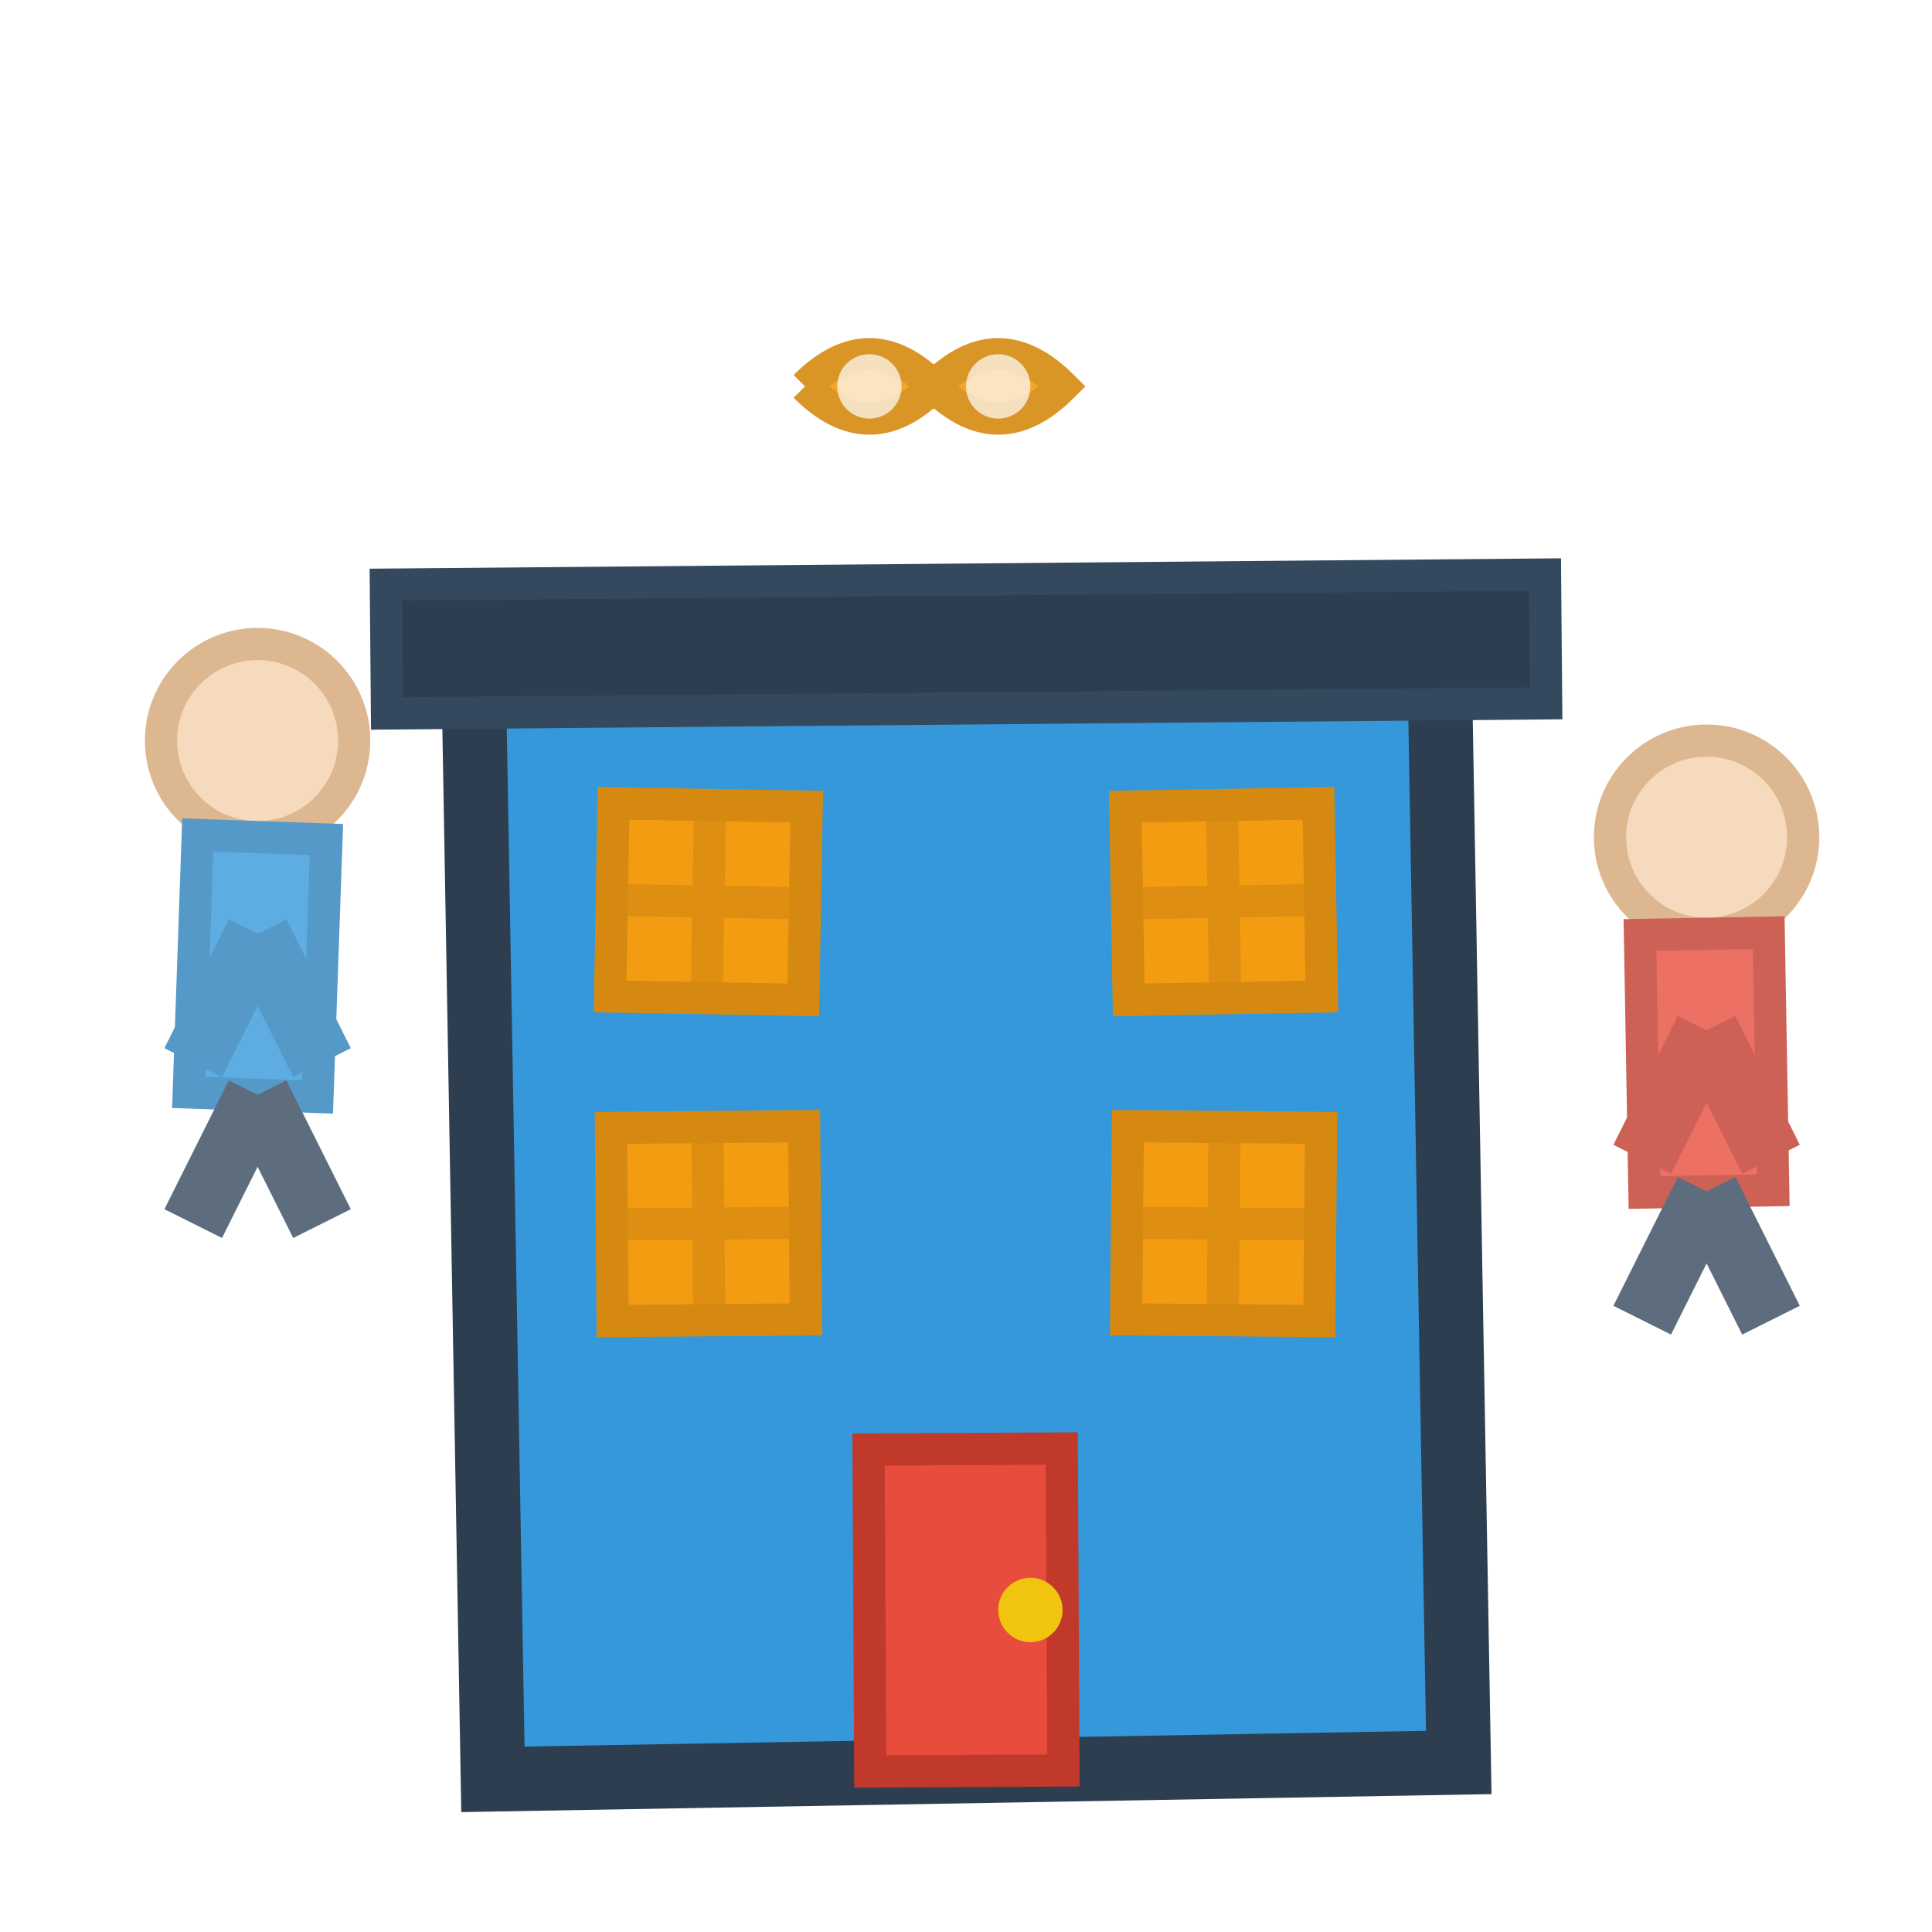 <svg width="60" height="60" viewBox="0 0 60 60" xmlns="http://www.w3.org/2000/svg">
  <defs>
    <filter id="rough" x="-20%" y="-20%" width="140%" height="140%">
      <feTurbulence baseFrequency="0.04" numOctaves="3" result="noise"/>
      <feDisplacementMap in="SourceGraphic" in2="noise" scale="1.5"/>
    </filter>
  </defs>
  
  <!-- Building/Office icon with hand-drawn style -->
  
  <!-- Main building -->
  <rect x="15" y="20" width="30" height="35" 
        fill="#3498db" 
        stroke="#2c3e50" 
        stroke-width="2" 
        filter="url(#rough)"
        transform="rotate(-1 30 37.5)"/>
  
  <!-- Building top -->
  <rect x="12" y="18" width="36" height="4" 
        fill="#2c3e50" 
        stroke="#34495e" 
        stroke-width="1" 
        filter="url(#rough)"
        transform="rotate(-0.5 30 20)"/>
  
  <!-- Windows row 1 -->
  <rect x="19" y="25" width="6" height="6" 
        fill="#f39c12" 
        stroke="#d68910" 
        stroke-width="1" 
        filter="url(#rough)"
        transform="rotate(1 22 28)"/>
  
  <rect x="35" y="25" width="6" height="6" 
        fill="#f39c12" 
        stroke="#d68910" 
        stroke-width="1" 
        filter="url(#rough)"
        transform="rotate(-1 38 28)"/>
  
  <!-- Windows row 2 -->
  <rect x="19" y="35" width="6" height="6" 
        fill="#f39c12" 
        stroke="#d68910" 
        stroke-width="1" 
        filter="url(#rough)"
        transform="rotate(-0.5 22 38)"/>
  
  <rect x="35" y="35" width="6" height="6" 
        fill="#f39c12" 
        stroke="#d68910" 
        stroke-width="1" 
        filter="url(#rough)"
        transform="rotate(0.5 38 38)"/>
  
  <!-- Door -->
  <rect x="27" y="45" width="6" height="10" 
        fill="#e74c3c" 
        stroke="#c0392b" 
        stroke-width="1" 
        filter="url(#rough)"
        transform="rotate(-0.3 30 50)"/>
  
  <!-- Door handle -->
  <circle cx="32" cy="50" r="1" fill="#f1c40f"/>
  
  <!-- Window crosses -->
  <g stroke="#d68910" stroke-width="1" opacity="0.7">
    <line x1="22" y1="25" x2="22" y2="31" transform="rotate(1 22 28)"/>
    <line x1="19" y1="28" x2="25" y2="28" transform="rotate(1 22 28)"/>
    
    <line x1="38" y1="25" x2="38" y2="31" transform="rotate(-1 38 28)"/>
    <line x1="35" y1="28" x2="41" y2="28" transform="rotate(-1 38 28)"/>
    
    <line x1="22" y1="35" x2="22" y2="41" transform="rotate(-0.5 22 38)"/>
    <line x1="19" y1="38" x2="25" y2="38" transform="rotate(-0.5 22 38)"/>
    
    <line x1="38" y1="35" x2="38" y2="41" transform="rotate(0.5 38 38)"/>
    <line x1="35" y1="38" x2="41" y2="38" transform="rotate(0.5 38 38)"/>
  </g>
  
  <!-- People figures (simplified) -->
  <g transform="translate(5, 15)" opacity="0.8">
    <!-- Person 1 -->
    <circle cx="3" cy="8" r="3" fill="#f4d1ae" stroke="#d4a574" stroke-width="1" filter="url(#rough)"/>
    <rect x="1" y="11" width="4" height="8" fill="#3498db" stroke="#2980b9" stroke-width="1" filter="url(#rough)" transform="rotate(2 3 15)"/>
    <line x1="3" y1="14" x2="1" y2="18" stroke="#2980b9" stroke-width="2"/>
    <line x1="3" y1="14" x2="5" y2="18" stroke="#2980b9" stroke-width="2"/>
    <line x1="3" y1="19" x2="1" y2="23" stroke="#34495e" stroke-width="2"/>
    <line x1="3" y1="19" x2="5" y2="23" stroke="#34495e" stroke-width="2"/>
  </g>
  
  <g transform="translate(50, 18)" opacity="0.8">
    <!-- Person 2 -->
    <circle cx="3" cy="8" r="3" fill="#f4d1ae" stroke="#d4a574" stroke-width="1" filter="url(#rough)"/>
    <rect x="1" y="11" width="4" height="8" fill="#e74c3c" stroke="#c0392b" stroke-width="1" filter="url(#rough)" transform="rotate(-1 3 15)"/>
    <line x1="3" y1="14" x2="1" y2="18" stroke="#c0392b" stroke-width="2"/>
    <line x1="3" y1="14" x2="5" y2="18" stroke="#c0392b" stroke-width="2"/>
    <line x1="3" y1="19" x2="1" y2="23" stroke="#34495e" stroke-width="2"/>
    <line x1="3" y1="19" x2="5" y2="23" stroke="#34495e" stroke-width="2"/>
  </g>
  
  <!-- Handshake symbol -->
  <g transform="translate(25, 8)" opacity="0.9">
    <path d="M0 4 Q2 2 4 4 Q6 2 8 4 Q6 6 4 4 Q2 6 0 4" 
          fill="#f39c12" 
          stroke="#d68910" 
          stroke-width="1" 
          filter="url(#rough)"/>
    <circle cx="2" cy="4" r="1" fill="#fff" opacity="0.7"/>
    <circle cx="6" cy="4" r="1" fill="#fff" opacity="0.7"/>
  </g>
</svg>
